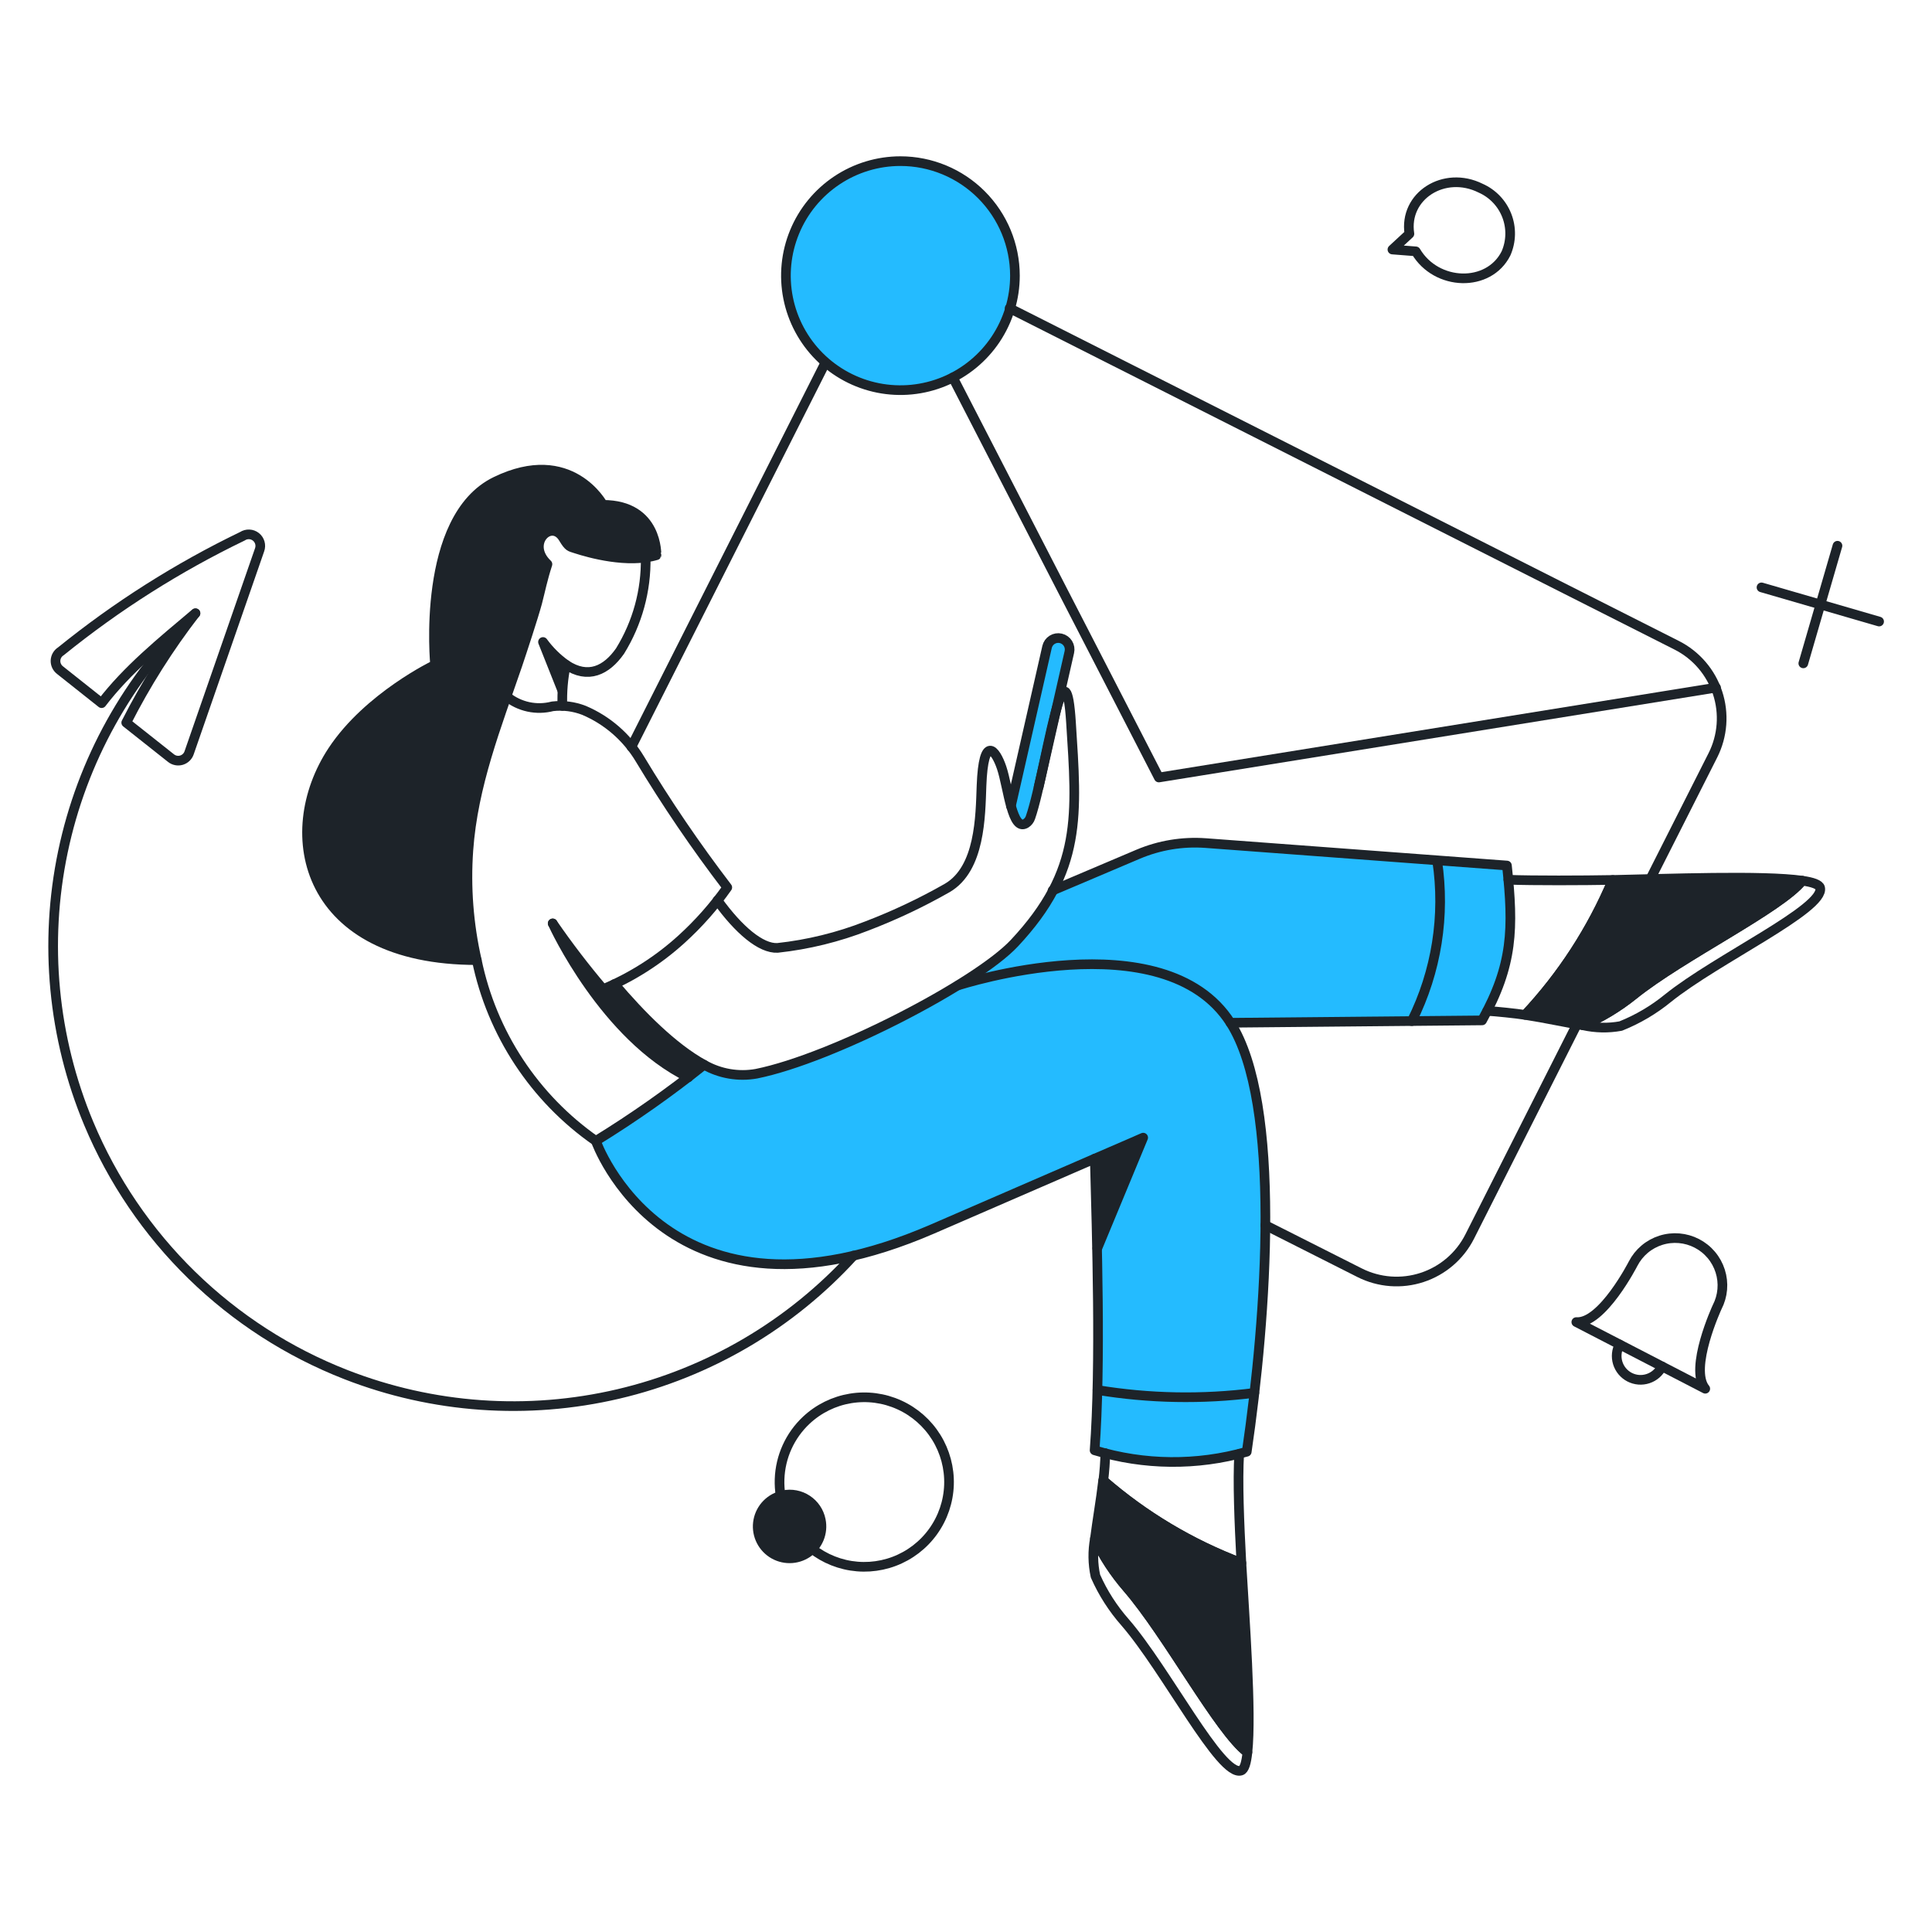 <svg width="180" height="180" viewBox="0 0 180 180" fill="none" xmlns="http://www.w3.org/2000/svg"><g id="Newsletter--Streamline-Bangalore.svg"><g id="Product-Newsletter-01"><g id="color 2"><path id="Vector" d="M140.397 80.639L113.084 78.598C110.439 78.397 107.784 78.835 105.343 79.874L98.077 82.97C97.1 84.744 95.899 86.385 94.504 87.854C90.999 91.597 77.558 98.556 70.463 100.019C68.791 100.316 67.068 100.015 65.597 99.168C62.382 101.747 59.014 104.129 55.511 106.299C55.511 106.299 62.146 125.202 86.853 114.517L106.505 105.993L102.2 116.321C102.319 122.225 102.353 129.966 101.962 135.126C106.576 136.531 111.496 136.578 116.136 135.261C117.99 122.671 119.402 102.798 114.604 95.294L138.085 95.073C141.043 89.744 140.783 86.714 140.397 80.639Z" fill="#24BBFF"/><g id="Vector_2"><path id="Vector_3" d="M96.771 73.322L99.629 60.748C99.692 60.473 99.644 60.184 99.494 59.944C99.344 59.705 99.105 59.535 98.829 59.472C98.554 59.409 98.265 59.458 98.026 59.608C97.787 59.758 97.617 59.996 97.553 60.272L94.185 75.091" fill="#24BBFF"/><path id="Vector_4" d="M96.771 73.322L99.629 60.748C99.692 60.473 99.644 60.184 99.494 59.944C99.344 59.705 99.105 59.535 98.829 59.472C98.554 59.409 98.265 59.458 98.026 59.608C97.787 59.758 97.617 59.996 97.553 60.272L94.185 75.091C94.608 76.654 95.746 78.749 96.771 73.322Z" fill="#24BBFF"/></g><path id="Vector_3_2" d="M94.559 25.681C94.559 27.791 93.933 29.854 92.761 31.608C91.589 33.362 89.923 34.73 87.973 35.537C86.024 36.344 83.879 36.556 81.809 36.144C79.74 35.732 77.839 34.716 76.347 33.224C74.855 31.733 73.839 29.832 73.428 27.762C73.016 25.693 73.227 23.548 74.035 21.598C74.842 19.649 76.21 17.983 77.964 16.811C79.718 15.639 81.781 15.013 83.891 15.013C86.719 15.015 89.432 16.139 91.432 18.14C93.432 20.14 94.557 22.852 94.559 25.681Z" fill="#24BBFF"/></g><g id="color 1"><path id="Vector_4_2" d="M150.267 81.982C148.31 86.623 145.544 90.88 142.1 94.556C143.989 94.845 145.877 95.272 147.494 95.526C149.177 94.791 150.756 93.837 152.188 92.686C156.665 89.079 165.889 84.604 167.909 82.052C164.251 81.523 155.302 81.88 150.267 81.982Z" fill="#1D2329"/><path id="Vector_5" d="M115.657 145.617C110.942 143.837 106.58 141.233 102.777 137.926C102.556 139.815 102.215 141.721 102.011 143.354C102.809 145.011 103.822 146.556 105.023 147.948C108.784 152.27 113.599 161.322 116.217 163.261C116.627 159.586 115.947 150.654 115.657 145.617Z" fill="#1D2329"/><path id="Vector_6" d="M57.246 91.681C56.906 91.851 56.548 92.004 56.191 92.157C54.523 90.196 52.955 88.152 51.493 86.032C51.647 86.39 56.343 96.547 64.135 100.375C64.646 99.967 65.139 99.576 65.598 99.184C62.687 97.602 59.662 94.539 57.246 91.681Z" fill="#1D2329"/><path id="Vector_7" d="M101.994 107.93C101.994 107.93 102.147 111.52 102.232 116.301L106.503 105.991L101.994 107.93Z" fill="#1D2329"/><path id="Vector_8" d="M56.174 47.035C56.174 47.035 53.195 41.453 46.187 44.857C39.178 48.261 40.538 61.939 40.538 61.939C40.538 61.939 34.31 64.917 30.992 69.936C25.853 77.712 28.441 89.452 44.419 89.452C43.657 86.1 43.394 82.654 43.636 79.226C44.062 73.186 46.257 67.656 48.196 61.99C50.669 54.666 50.139 55.252 51.004 52.564C48.944 50.608 51.395 48.26 52.501 50.164C52.969 50.934 53.081 50.965 53.455 51.082C55.483 51.717 59.161 52.425 61.157 51.765C61.159 51.713 61.33 47.035 56.174 47.035Z" fill="#1D2329"/><path id="Vector_9" d="M52.397 64.355L50.576 59.795C51.184 60.609 51.899 61.335 52.703 61.956C52.554 62.749 52.452 63.55 52.397 64.355Z" fill="#1D2329"/><path id="Vector_10" d="M76.472 141.618C76.59 142.194 76.535 142.791 76.313 143.335C76.091 143.879 75.713 144.345 75.227 144.673C74.74 145.002 74.167 145.18 73.58 145.183C72.992 145.186 72.417 145.015 71.927 144.692C71.437 144.368 71.054 143.906 70.826 143.365C70.598 142.824 70.536 142.227 70.648 141.651C70.759 141.074 71.039 140.543 71.452 140.126C71.865 139.708 72.392 139.422 72.968 139.304C73.35 139.223 73.744 139.219 74.128 139.293C74.512 139.366 74.877 139.515 75.203 139.731C75.529 139.946 75.809 140.223 76.027 140.547C76.245 140.871 76.396 141.235 76.472 141.618Z" fill="#1D2329"/></g><g id="outlines"><path id="Vector_11" d="M94.559 25.681C94.559 27.791 93.933 29.854 92.761 31.608C91.589 33.362 89.923 34.73 87.973 35.537C86.024 36.344 83.879 36.556 81.809 36.144C79.74 35.732 77.839 34.716 76.347 33.224C74.855 31.733 73.839 29.832 73.428 27.762C73.016 25.693 73.227 23.548 74.035 21.599C74.842 19.649 76.21 17.983 77.964 16.811C79.718 15.639 81.781 15.013 83.891 15.013C86.719 15.015 89.432 16.139 91.432 18.14C93.432 20.14 94.557 22.852 94.559 25.681Z" stroke="#1D2329" stroke-width="0.9"/><path id="Vector_12" d="M117.886 114.141L126.682 118.582C128.488 119.49 130.58 119.646 132.5 119.014C134.421 118.383 136.012 117.016 136.926 115.213L146.998 95.272" stroke="#1D2329" stroke-width="0.9" stroke-linecap="round" stroke-linejoin="round"/><path id="Vector_13" d="M153.379 82.647L159.589 70.362C160.498 68.557 160.653 66.465 160.022 64.545C159.39 62.625 158.023 61.033 156.22 60.12L94.063 28.716M58.828 69.583L76.862 33.861" stroke="#1D2329" stroke-width="0.9" stroke-linecap="round" stroke-linejoin="round"/><path id="Vector_14" d="M159.878 64.066L107.966 72.437L88.778 35.171" stroke="#1D2329" stroke-width="0.9" stroke-linecap="round" stroke-linejoin="round"/><path id="Vector_15" d="M79.522 116.982C73.689 123.396 66.047 127.891 57.606 129.872C49.165 131.852 40.322 131.226 32.244 128.075C26.881 125.984 21.995 122.835 17.876 118.814C13.757 114.794 10.49 109.986 8.269 104.676C4.925 96.677 4.085 87.851 5.861 79.365C7.636 70.878 11.943 63.13 18.214 57.142" stroke="#1D2329" stroke-width="0.9" stroke-linecap="round" stroke-linejoin="round"/><path id="Vector_16" d="M52.397 65.768C52.35 64.479 52.459 63.188 52.723 61.925C54.797 63.312 56.511 62.45 57.769 60.655C59.383 58.043 60.211 55.022 60.156 51.953" stroke="#1D2329" stroke-width="0.9" stroke-linecap="round" stroke-linejoin="round"/><path id="Vector_17" d="M51.493 86.032C52.954 88.152 54.521 90.197 56.189 92.158C58.871 91.034 61.341 89.461 63.493 87.506C65.088 86.059 66.518 84.441 67.759 82.68C64.823 78.842 62.103 74.843 59.61 70.702C58.396 68.683 56.574 67.1 54.405 66.18C53.474 65.819 52.469 65.69 51.478 65.806C50.742 65.999 49.971 66.016 49.226 65.856C48.482 65.695 47.786 65.362 47.195 64.883" stroke="#1D2329" stroke-width="0.9" stroke-linecap="round" stroke-linejoin="round"/><path id="Vector_18" d="M140.533 81.965C142.847 82.05 147.441 82.033 150.248 81.982C148.296 86.622 145.537 90.879 142.099 94.556C141.231 94.42 139.394 94.233 138.56 94.182" stroke="#1D2329" stroke-width="0.9" stroke-linecap="round" stroke-linejoin="round"/><path id="Vector_19" d="M167.908 82.051C168.878 82.187 169.502 82.409 169.576 82.715C170.047 84.647 159.933 89.342 155.386 93.009C154.063 94.089 152.583 94.961 150.998 95.595C149.841 95.808 148.653 95.784 147.505 95.527C149.192 94.794 150.772 93.839 152.205 92.687C156.67 89.087 165.885 84.621 167.908 82.051Z" stroke="#1D2329" stroke-width="0.9" stroke-linecap="round" stroke-linejoin="round"/><path id="Vector_20" d="M150.267 81.983C155.303 81.88 164.253 81.523 167.908 82.05C165.884 84.603 156.665 89.082 152.187 92.685C150.755 93.837 149.176 94.793 147.491 95.526C145.875 95.271 143.986 94.845 142.097 94.556C145.542 90.881 148.308 86.624 150.267 81.983Z" stroke="#1D2329" stroke-width="0.9" stroke-linecap="round" stroke-linejoin="round"/><path id="Vector_21" d="M115.452 135.46C115.299 138.012 115.452 141.772 115.657 145.634C110.949 143.851 106.594 141.247 102.794 137.944C102.896 137.076 102.964 136.208 102.981 135.392" stroke="#1D2329" stroke-width="0.9" stroke-linecap="round" stroke-linejoin="round"/><path id="Vector_22" d="M116.218 163.261C116.116 164.246 115.931 164.864 115.623 164.962C113.725 165.567 108.644 155.555 104.819 151.147C103.685 149.861 102.755 148.41 102.062 146.842C101.813 145.693 101.796 144.506 102.011 143.35C102.806 145.008 103.819 146.553 105.023 147.943C108.784 152.284 113.598 161.321 116.218 163.261Z" stroke="#1D2329" stroke-width="0.9" stroke-linecap="round" stroke-linejoin="round"/><path id="Vector_23" d="M115.657 145.618C115.946 150.655 116.627 159.588 116.218 163.26C113.598 161.32 108.771 152.278 105.025 147.947C103.822 146.555 102.809 145.01 102.013 143.353C102.217 141.719 102.558 139.813 102.779 137.924C106.581 141.232 110.942 143.837 115.657 145.618Z" stroke="#1D2329" stroke-width="0.9" stroke-linecap="round" stroke-linejoin="round"/><path id="Vector_24" d="M64.137 100.375C56.344 96.547 51.648 86.389 51.493 86.032" stroke="#1D2329" stroke-width="0.9" stroke-linecap="round" stroke-linejoin="round"/><path id="Vector_25" d="M57.246 91.681C59.664 94.539 62.693 97.616 65.601 99.203C67.076 100.039 68.797 100.334 70.466 100.037C77.568 98.604 91.003 91.615 94.508 87.871C100.855 81.093 100.334 75.928 99.782 67.301C99.558 63.796 99.118 63.88 98.591 65.51C97.808 67.942 96.819 73.838 96.005 76.161C95.929 76.395 95.772 76.594 95.563 76.723C94.936 77.081 94.541 76.297 94.219 75.191C93.878 74.017 93.635 72.454 93.318 71.52C92.762 69.873 91.627 68.372 91.446 73.204C91.341 76.046 91.333 80.939 88.247 82.732C85.846 84.101 83.343 85.284 80.761 86.271C78.091 87.317 75.293 88.004 72.442 88.313C70.893 88.395 68.817 86.629 66.843 83.889" stroke="#1D2329" stroke-width="0.9" stroke-linecap="round" stroke-linejoin="round"/><path id="Vector_26" d="M96.771 73.322L99.629 60.748C99.692 60.473 99.644 60.184 99.494 59.944C99.344 59.705 99.105 59.535 98.829 59.472C98.554 59.409 98.265 59.458 98.026 59.608C97.787 59.758 97.617 59.996 97.553 60.272L94.185 75.091" stroke="#1D2329" stroke-width="0.9" stroke-linecap="round" stroke-linejoin="round"/><path id="Vector_27" d="M102 107.946C104.654 106.806 106.507 105.991 106.507 105.991L102.232 116.301" stroke="#1D2329" stroke-width="0.9" stroke-linecap="round" stroke-linejoin="round"/><path id="Vector_28" d="M65.6 99.202C62.386 101.773 59.017 104.143 55.511 106.299C49.794 102.309 45.825 96.28 44.419 89.453" stroke="#1D2329" stroke-width="0.9" stroke-linecap="round" stroke-linejoin="round"/><path id="Vector_29" d="M98.064 82.97L106.044 79.584C108.02 78.749 110.165 78.394 112.305 78.546L140.397 80.639C141.029 86.518 140.954 89.9 138.083 95.067L114.636 95.289" stroke="#1D2329" stroke-width="0.9" stroke-linecap="round" stroke-linejoin="round"/><path id="Vector_30" d="M56.174 47.035C56.174 47.035 53.195 41.453 46.187 44.857C39.178 48.261 40.538 61.939 40.538 61.939C40.538 61.939 34.31 64.917 30.992 69.936C25.853 77.712 28.441 89.452 44.419 89.452C43.657 86.1 43.394 82.654 43.636 79.226C44.062 73.186 46.257 67.656 48.196 61.99C48.639 60.68 49.693 57.481 50.051 56.153C50.374 54.912 50.527 54.044 51.004 52.564C48.944 50.608 51.395 48.26 52.501 50.164C52.989 50.97 53.084 50.924 53.618 51.1C54.942 51.535 58.508 52.523 61.161 51.727C61.159 51.73 61.33 47.035 56.174 47.035Z" stroke="#1D2329" stroke-width="0.9" stroke-linecap="round" stroke-linejoin="round"/><path id="Vector_31" d="M22.587 49.96C16.555 52.87 10.88 56.467 5.674 60.68C5.528 60.771 5.405 60.897 5.318 61.045C5.231 61.194 5.181 61.362 5.172 61.534C5.164 61.706 5.197 61.878 5.27 62.035C5.343 62.191 5.452 62.328 5.589 62.433L9.468 65.512C11.819 62.429 15.006 59.823 18.209 57.131C15.744 60.32 13.585 63.734 11.761 67.328L15.935 70.634C16.069 70.741 16.228 70.814 16.397 70.847C16.566 70.88 16.74 70.872 16.905 70.824C17.07 70.775 17.221 70.688 17.345 70.569C17.47 70.45 17.564 70.303 17.619 70.14L24.186 51.225C24.263 51.013 24.271 50.782 24.209 50.565C24.147 50.348 24.019 50.156 23.842 50.016C23.665 49.876 23.448 49.796 23.223 49.786C22.998 49.776 22.775 49.837 22.587 49.96Z" stroke="#1D2329" stroke-width="0.9" stroke-linecap="round" stroke-linejoin="round"/><path id="Vector_32" d="M137.947 17.532C134.561 15.846 130.767 18.248 131.311 21.785L129.729 23.248L131.907 23.418C133.829 26.668 138.712 26.805 140.312 23.605C140.801 22.486 140.827 21.218 140.383 20.08C139.94 18.942 139.064 18.026 137.947 17.532Z" stroke="#1D2329" stroke-width="0.9" stroke-linecap="round" stroke-linejoin="round"/><path id="Vector_33" d="M158.092 115.842C157.054 115.305 155.845 115.202 154.731 115.556C154.18 115.731 153.668 116.013 153.226 116.386C152.784 116.76 152.419 117.217 152.154 117.731C152.154 117.731 149.278 123.347 146.862 123.175L158.875 129.386C157.326 127.514 159.981 121.781 159.981 121.781C160.247 121.267 160.41 120.706 160.459 120.129C160.508 119.553 160.443 118.972 160.267 118.42C160.092 117.869 159.81 117.357 159.436 116.915C159.063 116.472 158.606 116.108 158.092 115.842Z" stroke="#1D2329" stroke-width="0.9" stroke-linecap="round" stroke-linejoin="round"/><path id="Vector_34" d="M154.842 127.31C154.712 127.576 154.53 127.813 154.307 128.008C154.084 128.202 153.824 128.351 153.543 128.443C153.262 128.536 152.965 128.572 152.67 128.549C152.375 128.525 152.087 128.443 151.824 128.307C151.561 128.171 151.328 127.984 151.139 127.757C150.949 127.529 150.807 127.266 150.72 126.983C150.634 126.7 150.604 126.403 150.634 126.108C150.664 125.813 150.753 125.528 150.895 125.268" stroke="#1D2329" stroke-width="0.9" stroke-linecap="round" stroke-linejoin="round"/><path id="Vector_35" d="M171.193 50.846L168.011 61.804" stroke="#1D2329" stroke-width="0.9" stroke-linecap="round" stroke-linejoin="round"/><path id="Vector_36" d="M175.072 57.907L164.115 54.725" stroke="#1D2329" stroke-width="0.9" stroke-linecap="round" stroke-linejoin="round"/><path id="Vector_37" d="M102.25 129.505C107.083 130.3 112.006 130.391 116.865 129.774" stroke="#1D2329" stroke-width="0.9" stroke-linecap="round" stroke-linejoin="round"/><path id="Vector_38" d="M133.897 80.196C134.664 85.301 133.838 90.517 131.532 95.135" stroke="#1D2329" stroke-width="0.9" stroke-linecap="round" stroke-linejoin="round"/><path id="Vector_39" d="M76.472 141.62C76.59 142.196 76.535 142.793 76.313 143.337C76.091 143.881 75.713 144.346 75.227 144.675C74.74 145.004 74.167 145.182 73.58 145.185C72.992 145.188 72.417 145.017 71.927 144.694C71.437 144.37 71.054 143.908 70.826 143.367C70.598 142.826 70.536 142.229 70.648 141.652C70.759 141.076 71.039 140.545 71.452 140.128C71.865 139.71 72.392 139.424 72.968 139.306C73.35 139.225 73.744 139.221 74.128 139.295C74.512 139.368 74.877 139.517 75.203 139.733C75.529 139.948 75.809 140.225 76.027 140.549C76.245 140.873 76.396 141.237 76.472 141.62Z" stroke="#1D2329" stroke-width="0.9" stroke-linecap="round" stroke-linejoin="round"/><path id="Vector_40" d="M75.128 132.312C76.269 131.245 77.7 130.54 79.241 130.287C80.782 130.034 82.364 130.243 83.786 130.89C85.208 131.535 86.407 132.588 87.231 133.915C88.055 135.242 88.467 136.783 88.415 138.344C88.362 139.905 87.848 141.416 86.937 142.684C86.026 143.953 84.759 144.923 83.297 145.472C81.835 146.021 80.243 146.124 78.722 145.768C77.202 145.412 75.821 144.614 74.754 143.473C73.324 141.943 72.561 139.908 72.631 137.815C72.701 135.722 73.599 133.743 75.128 132.312Z" stroke="#1D2329" stroke-width="0.9" stroke-linecap="round" stroke-linejoin="round"/><path id="Vector_41" d="M55.511 106.298C55.511 106.298 62.146 125.201 86.853 114.516L102 107.946C102.188 115.094 102.583 127.191 101.982 135.12C106.595 136.525 111.515 136.572 116.155 135.256C118.009 122.664 119.443 102.789 114.64 95.288C108.419 85.569 89.289 91.8 89.289 91.8" stroke="#1D2329" stroke-width="0.9" stroke-linecap="round" stroke-linejoin="round"/><path id="Vector_42" d="M52.723 61.924C51.903 61.34 51.183 60.627 50.59 59.813L52.397 64.355" stroke="#1D2329" stroke-width="0.9" stroke-linecap="round" stroke-linejoin="round"/></g></g></g></svg>